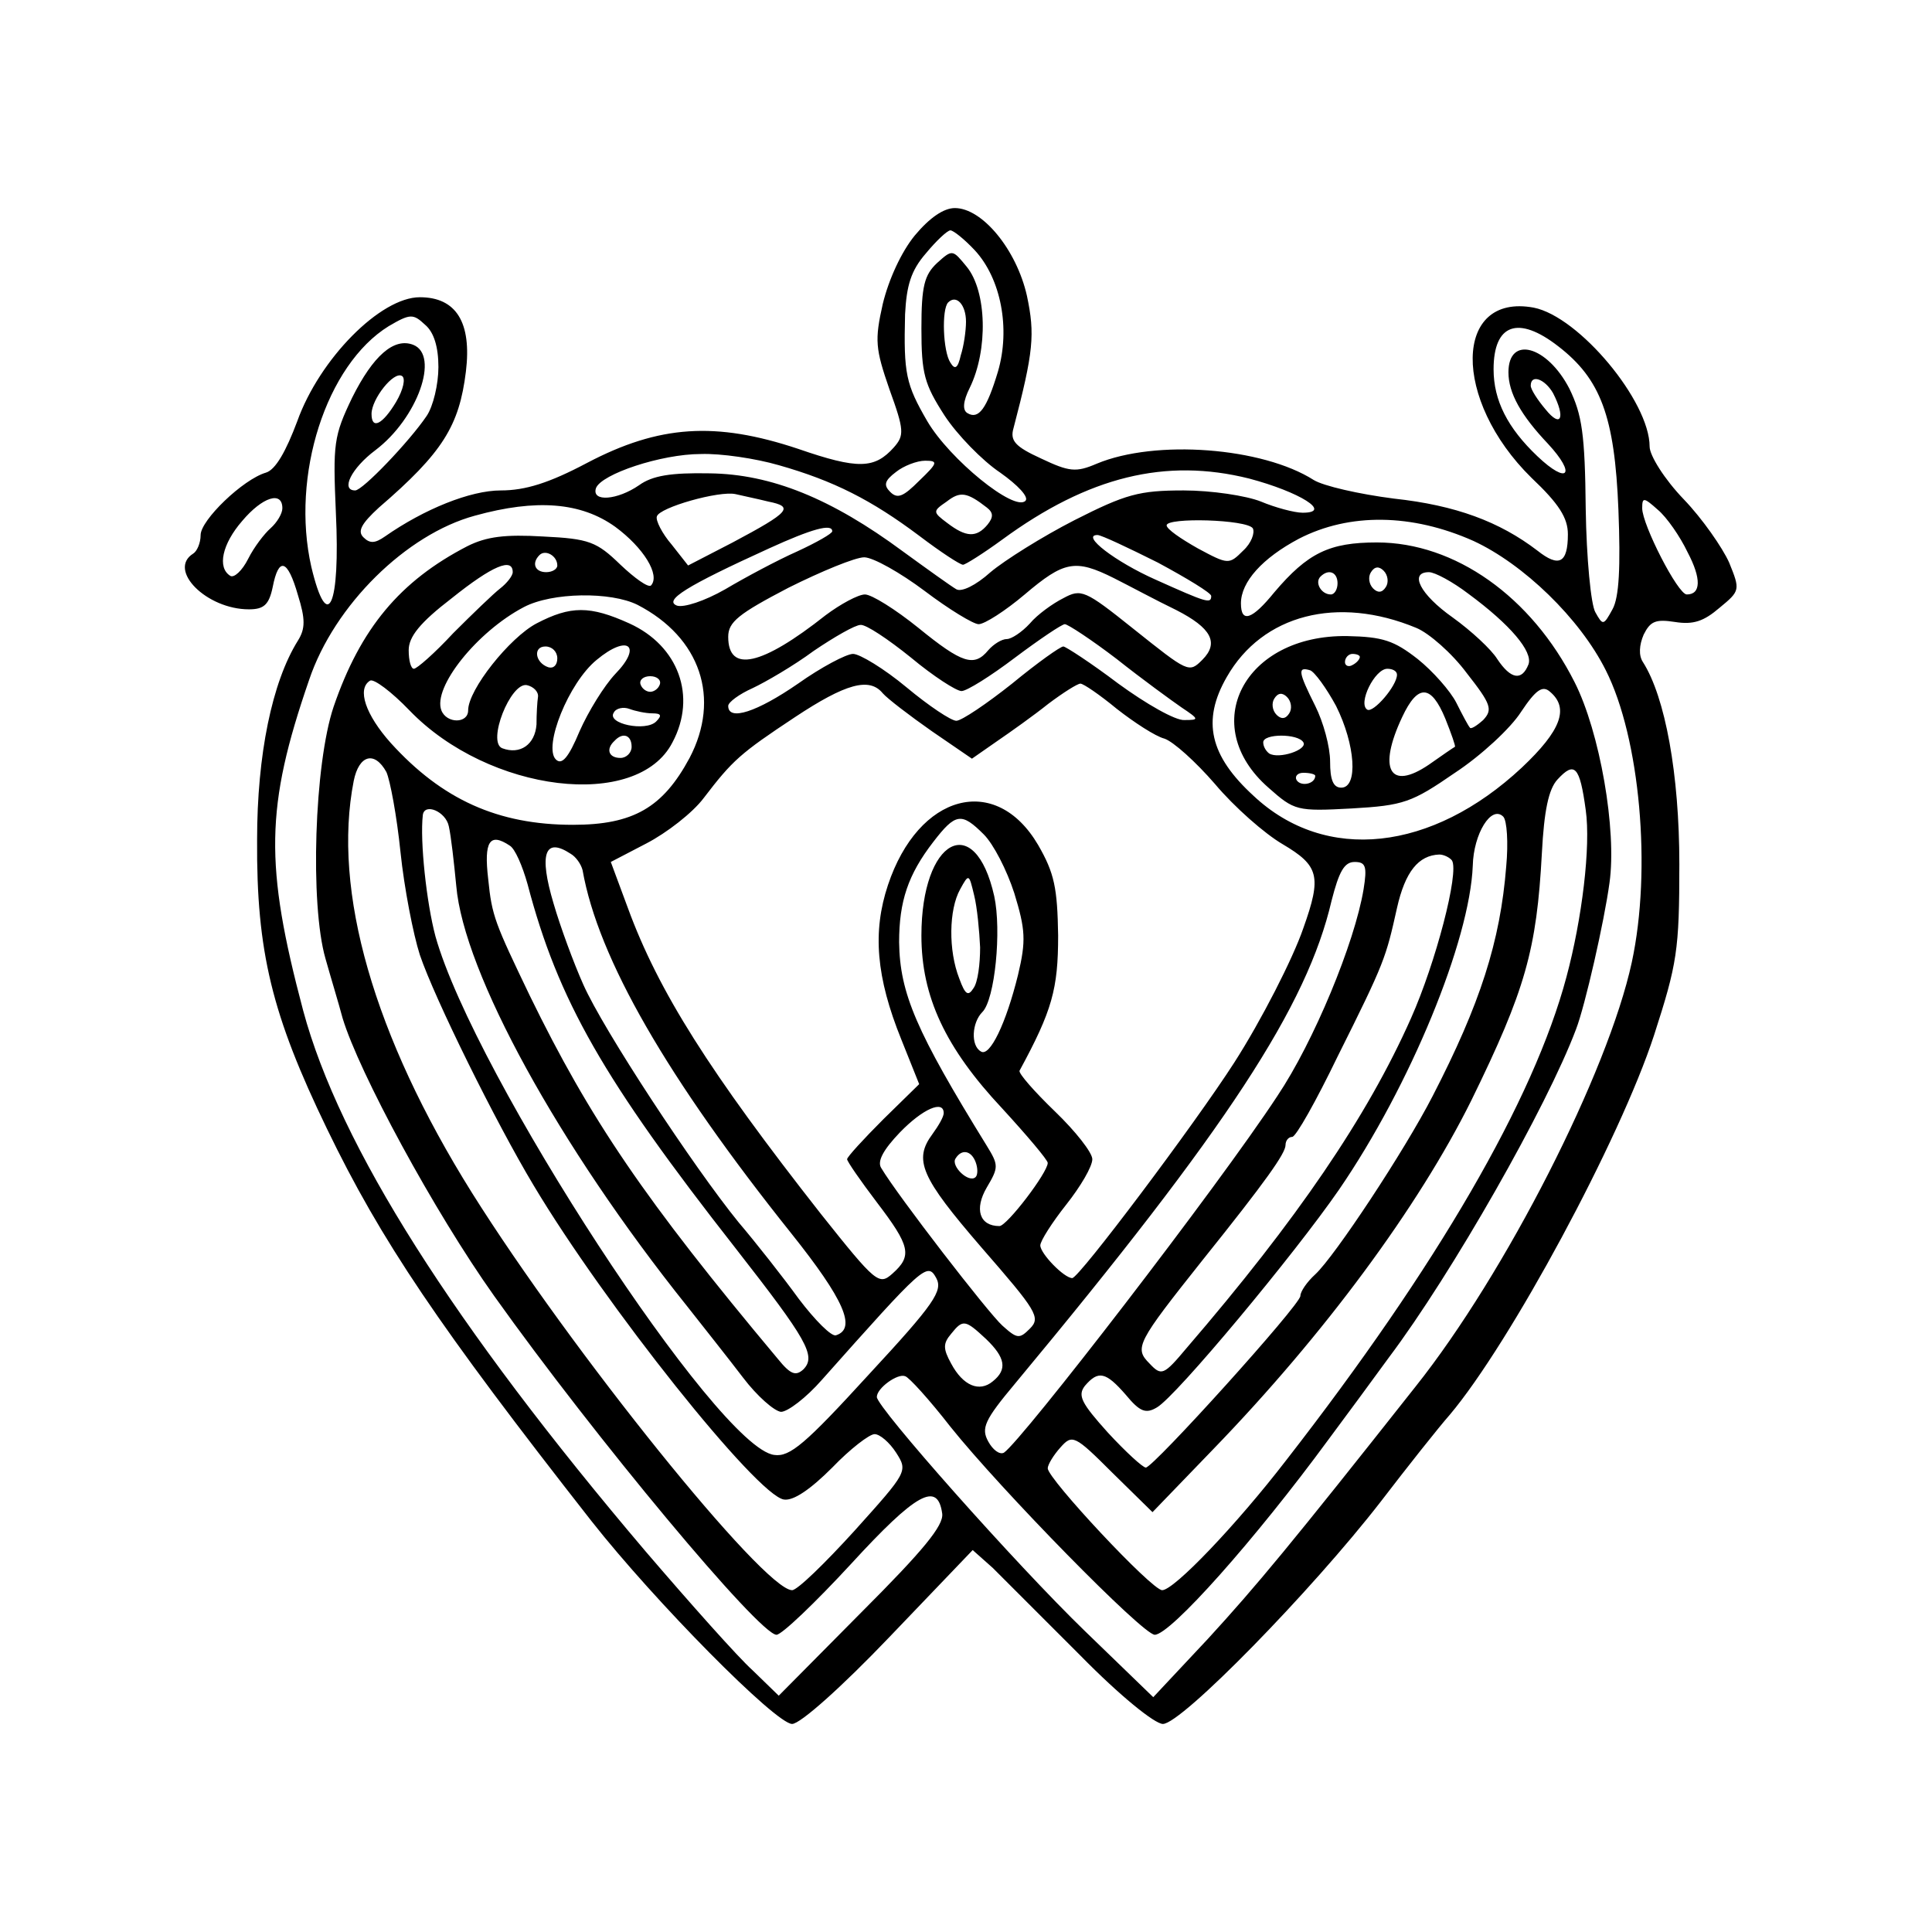 <?xml version="1.0" standalone="no"?>
<!DOCTYPE svg PUBLIC "-//W3C//DTD SVG 20010904//EN"
 "http://www.w3.org/TR/2001/REC-SVG-20010904/DTD/svg10.dtd">
<svg version="1.0" xmlns="http://www.w3.org/2000/svg"
 width="260pt" height="260pt" viewBox="0 0 260 260"
 preserveAspectRatio="xMidYMid meet">
<g transform="translate(0,260) scale(0.1,-0.1)"
fill="#000000" stroke="none">
<path d="M1231 2283 c-18 -22 -35 -59 -43 -92 -11 -49 -10 -60 9 -115 20 -55
20 -62 6 -78 -26 -29 -48 -30 -129 -2 -111 37 -187 32 -284 -19 -51 -27 -83
-37 -116 -37 -41 0 -103 -25 -156 -62 -13 -9 -20 -10 -29 -1 -8 8 -3 18 21 40
86 74 108 110 117 183 8 66 -13 100 -62 100 -53 0 -135 -83 -165 -167 -15 -40
-29 -65 -42 -69 -31 -9 -88 -64 -88 -84 0 -11 -5 -22 -10 -25 -35 -22 18 -75
75 -75 20 0 27 6 32 30 8 41 20 38 34 -11 10 -32 10 -45 0 -61 -35 -56 -55
-154 -55 -268 -1 -151 20 -236 94 -389 73 -151 150 -265 356 -528 85 -108 248
-273 270 -273 11 0 67 50 131 117 l112 117 27 -24 c14 -14 67 -67 118 -118 53
-54 100 -92 111 -92 25 0 200 179 293 299 36 47 78 100 93 117 81 96 229 370
275 511 31 96 34 114 34 230 0 121 -19 225 -49 272 -6 9 -5 23 1 37 9 18 16
21 42 17 25 -4 39 1 60 19 28 23 28 24 13 61 -9 20 -36 59 -61 85 -26 27 -46
59 -46 71 0 61 -95 175 -156 187 -108 20 -110 -124 -3 -229 37 -35 49 -54 49
-76 0 -39 -12 -45 -41 -22 -51 39 -110 61 -193 70 -47 6 -95 17 -108 25 -69
44 -213 55 -292 22 -28 -12 -37 -11 -75 7 -35 16 -42 24 -37 41 27 103 29 126
18 178 -14 62 -60 118 -97 118 -15 0 -34 -13 -54 -37z m81 -20 c35 -38 48
-105 31 -163 -15 -50 -26 -65 -41 -56 -7 4 -6 16 3 34 25 51 23 130 -4 163
-19 23 -19 24 -40 5 -17 -16 -21 -31 -21 -88 0 -61 4 -75 31 -117 17 -26 51
-61 75 -77 24 -17 39 -33 34 -38 -15 -15 -102 56 -132 107 -29 50 -32 64 -30
144 2 39 8 59 28 82 14 17 29 31 33 31 4 0 19 -12 33 -27z m-12 -96 c0 -12 -3
-33 -7 -45 -4 -18 -8 -20 -14 -10 -10 15 -12 72 -3 81 11 11 24 -3 24 -26z
m-710 -61 c0 -23 -7 -53 -16 -66 -23 -34 -86 -100 -96 -100 -20 0 -5 30 27 54
57 43 87 128 51 142 -26 10 -54 -15 -82 -71 -25 -52 -26 -62 -22 -155 6 -125
-11 -165 -33 -73 -28 123 20 272 104 324 29 17 33 17 49 2 12 -10 18 -30 18
-57z m1507 28 c57 -44 76 -94 81 -220 3 -77 1 -118 -8 -134 -12 -22 -13 -22
-23 -4 -6 10 -12 73 -13 139 -1 101 -5 127 -22 162 -30 58 -82 72 -82 22 0
-28 17 -58 53 -96 39 -42 27 -56 -14 -17 -40 38 -59 75 -59 117 0 61 33 73 87
31z m-1564 -75 c-18 -30 -33 -38 -33 -16 0 20 30 58 41 51 5 -3 2 -18 -8 -35z
m1557 12 c17 -33 11 -48 -10 -22 -11 13 -20 27 -20 32 0 16 19 9 30 -10z
m-1042 -97 c74 -21 125 -47 189 -95 29 -22 55 -39 59 -39 3 0 27 15 53 34 116
85 220 110 332 82 68 -18 113 -46 72 -46 -11 0 -37 7 -56 15 -20 8 -67 15
-104 15 -60 0 -78 -5 -147 -40 -43 -22 -94 -54 -113 -70 -20 -18 -39 -27 -46
-23 -7 4 -39 27 -72 51 -96 71 -177 104 -260 105 -52 1 -77 -3 -95 -16 -29
-20 -64 -23 -58 -4 7 19 88 46 141 46 27 1 74 -6 105 -15z m189 -21 c-21 -21
-29 -25 -39 -15 -9 9 -8 15 8 27 10 8 28 15 39 15 18 0 17 -3 -8 -27z m-203
-28 c35 -7 29 -14 -48 -55 l-60 -31 -22 28 c-13 15 -22 33 -20 38 3 12 84 35
106 30 8 -2 28 -6 44 -10z m294 -8 c9 -7 9 -13 1 -23 -15 -18 -29 -17 -54 2
-20 15 -20 16 -1 29 18 14 27 13 54 -8z m-948 -1 c0 -7 -7 -19 -16 -27 -8 -7
-22 -25 -30 -41 -8 -16 -19 -26 -24 -23 -18 11 -11 43 16 74 27 32 54 41 54
17z m1891 -59 c19 -36 18 -57 -1 -57 -12 0 -60 94 -60 116 0 15 2 15 21 -2 12
-10 30 -36 40 -57z m-1443 34 c38 -28 61 -65 48 -79 -4 -3 -22 10 -41 28 -32
31 -42 35 -104 38 -51 3 -76 0 -102 -13 -91 -47 -144 -111 -180 -216 -26 -77
-32 -266 -11 -339 7 -25 18 -61 23 -80 22 -73 123 -260 204 -374 136 -191 357
-456 380 -456 7 0 52 43 100 95 88 96 117 112 123 68 2 -16 -25 -49 -109 -133
l-111 -112 -35 34 c-20 18 -84 90 -144 160 -259 305 -412 546 -461 728 -52
196 -51 274 8 445 34 101 131 196 223 221 83 23 143 18 189 -15z m858 -2 c3
-6 -2 -20 -13 -30 -19 -19 -20 -19 -61 3 -23 13 -42 26 -42 31 0 11 108 8 116
-4z m297 -17 c67 -31 143 -104 178 -174 46 -91 62 -268 35 -393 -32 -148 -170
-419 -291 -571 -169 -214 -214 -268 -279 -339 l-74 -79 -92 89 c-93 90 -280
301 -280 315 0 12 28 32 38 28 5 -1 33 -32 61 -68 68 -85 259 -280 275 -280
21 0 135 128 234 263 23 31 60 81 81 110 85 113 213 338 252 442 12 31 38 145
45 197 10 71 -13 203 -47 270 -58 115 -161 188 -266 188 -64 0 -93 -14 -138
-67 -30 -37 -45 -42 -45 -15 0 29 29 61 78 87 68 35 152 34 235 -3z m-863 13
c0 -3 -21 -15 -47 -27 -27 -12 -70 -35 -97 -51 -28 -16 -56 -25 -65 -22 -18 7
12 26 124 77 57 26 85 34 85 23z m438 -42 c39 -21 72 -41 72 -45 0 -11 -6 -9
-75 22 -54 24 -101 60 -78 60 5 0 41 -17 81 -37z m-808 -4 c0 -5 -7 -9 -15 -9
-15 0 -20 12 -9 23 8 8 24 -1 24 -14z m494 -34 c33 -25 66 -45 73 -45 8 0 36
18 62 40 53 45 68 48 120 22 20 -10 57 -30 84 -43 47 -24 58 -44 35 -67 -18
-18 -19 -17 -93 42 -65 52 -70 54 -94 41 -14 -7 -35 -22 -45 -34 -11 -12 -25
-21 -31 -21 -7 0 -18 -7 -25 -15 -19 -23 -35 -18 -94 30 -31 25 -63 45 -72 45
-9 0 -33 -13 -53 -28 -86 -68 -131 -78 -131 -29 0 20 14 31 81 66 44 22 90 41
102 41 12 0 49 -21 81 -45z m-554 25 c0 -5 -8 -15 -17 -22 -9 -7 -37 -34 -63
-60 -25 -27 -49 -48 -53 -48 -4 0 -7 11 -7 25 0 18 15 37 58 70 55 44 82 55
82 35z m1175 -20 c-5 -8 -11 -8 -17 -2 -6 6 -7 16 -3 22 5 8 11 8 17 2 6 -6 7
-16 3 -22z m-65 5 c0 -8 -4 -15 -9 -15 -13 0 -22 16 -14 24 11 11 23 6 23 -9z
m176 -14 c57 -42 87 -78 81 -95 -9 -23 -24 -20 -42 7 -8 13 -35 38 -60 56 -44
31 -59 61 -32 61 8 0 32 -13 53 -29z m-1118 -15 c85 -44 112 -126 70 -206 -36
-67 -76 -90 -157 -90 -101 0 -176 34 -245 110 -34 38 -46 73 -28 84 5 3 29
-15 53 -40 107 -111 307 -135 354 -43 33 62 8 130 -58 160 -53 24 -79 24 -125
0 -36 -19 -92 -89 -92 -117 0 -18 -29 -18 -36 0 -12 31 48 106 111 139 38 20
117 21 153 3z m1048 -31 c17 -7 48 -34 68 -61 33 -42 35 -49 22 -63 -9 -8 -17
-13 -18 -10 -2 2 -10 17 -18 33 -8 16 -32 43 -52 59 -32 25 -47 30 -95 31
-139 2 -202 -120 -106 -204 35 -31 38 -32 112 -28 70 4 81 8 139 48 35 23 75
60 89 82 20 30 29 36 39 27 26 -22 15 -52 -38 -102 -121 -113 -264 -129 -361
-38 -59 54 -70 101 -36 160 48 84 149 110 255 66z m-680 -40 c30 -25 61 -45
68 -45 7 0 39 20 72 45 32 24 63 45 67 45 4 0 36 -21 70 -47 34 -27 74 -56 87
-65 24 -16 24 -17 4 -17 -12 -1 -52 22 -89 49 -37 28 -71 50 -74 50 -4 0 -35
-22 -69 -50 -34 -27 -68 -50 -75 -50 -7 0 -37 20 -67 45 -30 25 -63 45 -72 45
-9 0 -43 -18 -74 -40 -55 -38 -94 -51 -94 -30 0 5 15 16 33 24 17 8 55 30 82
50 28 19 56 35 63 35 7 1 37 -19 68 -44z m-398 -22 c-15 -16 -36 -50 -48 -77
-15 -36 -24 -46 -32 -38 -17 17 17 103 55 134 42 35 62 19 25 -19z m-78 21 c0
-9 -5 -14 -12 -12 -18 6 -21 28 -4 28 9 0 16 -7 16 -16z m1080 2 c0 -3 -4 -8
-10 -11 -5 -3 -10 -1 -10 4 0 6 5 11 10 11 6 0 10 -2 10 -4z m-32 -66 c26 -52
30 -110 7 -110 -11 0 -15 11 -15 35 0 20 -9 53 -20 75 -23 46 -24 53 -7 48 6
-2 22 -24 35 -48z m82 42 c0 -15 -32 -52 -40 -47 -13 8 10 55 27 55 7 0 13 -3
13 -8z m-992 -13 c-2 -6 -8 -10 -13 -10 -5 0 -11 4 -13 10 -2 6 4 11 13 11 9
0 15 -5 13 -11z m-164 -17 c-1 -6 -2 -23 -2 -37 -2 -27 -22 -41 -46 -32 -21 8
11 89 33 85 9 -2 16 -9 15 -16z m464 5 c6 -7 36 -30 66 -51 l54 -37 33 23 c19
13 50 35 70 51 20 15 39 27 43 27 4 0 26 -15 49 -34 23 -18 52 -37 64 -40 12
-4 42 -31 68 -61 26 -31 67 -67 91 -81 49 -29 53 -43 28 -113 -14 -41 -57
-125 -93 -181 -54 -84 -209 -290 -218 -290 -11 0 -43 33 -43 44 0 6 16 31 35
55 19 24 35 51 35 61 0 9 -23 38 -50 64 -28 27 -49 51 -48 55 44 81 52 110 52
182 -1 64 -5 84 -27 122 -57 97 -161 69 -202 -54 -21 -63 -16 -124 18 -208
l24 -60 -48 -47 c-27 -27 -49 -51 -49 -54 0 -3 18 -29 40 -58 45 -59 48 -72
21 -96 -18 -16 -22 -13 -96 80 -150 191 -219 300 -260 412 l-23 62 48 25 c27
14 62 41 77 61 39 51 49 60 123 109 68 45 100 54 118 32z m547 -27 c-5 -8 -11
-8 -17 -2 -6 6 -7 16 -3 22 5 8 11 8 17 2 6 -6 7 -16 3 -22z m210 -7 c8 -20
14 -37 13 -38 -2 -1 -18 -12 -35 -24 -53 -36 -69 -6 -36 64 21 45 39 44 58 -2z
m-1067 7 c12 0 13 -3 5 -11 -14 -14 -67 -3 -57 12 3 6 13 8 21 5 8 -3 22 -6
31 -6z m-28 -45 c0 -8 -7 -15 -15 -15 -16 0 -20 12 -8 23 11 12 23 8 23 -8z
m904 6 c6 -10 -33 -23 -46 -15 -4 3 -8 9 -8 15 0 12 47 12 54 0z m-1234 -40
c5 -11 14 -59 19 -108 5 -48 17 -110 26 -138 20 -59 102 -225 153 -310 96
-161 301 -418 337 -423 13 -2 36 14 65 43 24 25 50 45 57 45 7 0 20 -11 29
-25 16 -25 15 -26 -56 -105 -40 -44 -77 -80 -84 -80 -38 0 -298 323 -431 535
-132 211 -188 406 -159 554 7 35 28 41 44 12z m1614 -51 c7 -49 -5 -147 -26
-225 -44 -165 -174 -389 -377 -650 -67 -87 -151 -175 -167 -175 -14 0 -154
150 -154 164 0 5 8 18 17 28 16 18 19 17 70 -34 l54 -53 82 85 c149 154 276
326 347 469 73 149 88 203 95 333 3 57 9 86 21 99 23 25 30 18 38 -41z m-364
46 c0 -11 -19 -15 -25 -6 -3 5 1 10 9 10 9 0 16 -2 16 -4z m-1166 -68 c3 -13
7 -49 10 -80 10 -117 138 -350 310 -565 22 -28 57 -72 76 -97 19 -25 42 -45
51 -46 9 0 34 19 55 43 137 154 142 159 154 137 9 -17 -2 -34 -91 -130 -85
-93 -106 -111 -127 -108 -76 9 -404 512 -456 698 -12 45 -21 128 -17 163 2 17
31 5 35 -15z m1423 -54 c-8 -101 -35 -185 -99 -309 -38 -74 -132 -216 -158
-240 -11 -10 -20 -23 -20 -29 0 -12 -198 -231 -208 -231 -4 0 -27 21 -51 47
-36 40 -41 50 -31 63 18 21 28 19 55 -12 19 -23 27 -26 42 -17 26 15 185 206
245 293 96 140 176 335 180 436 1 43 25 82 41 66 5 -5 7 -35 4 -67z m-703 43
c13 -13 31 -48 41 -79 15 -49 16 -64 5 -110 -16 -65 -38 -111 -50 -103 -14 8
-12 39 2 53 17 17 26 110 16 156 -26 116 -98 77 -98 -53 0 -82 32 -151 109
-233 33 -36 61 -69 61 -73 0 -13 -55 -85 -65 -85 -27 0 -34 23 -17 52 16 27
16 30 0 56 -95 154 -117 205 -118 274 0 55 12 91 46 135 30 39 38 40 68 10z
m-638 -15 c7 -4 17 -27 24 -52 41 -156 102 -263 280 -490 96 -123 109 -145 91
-163 -10 -9 -17 -7 -34 14 -180 215 -253 323 -334 489 -47 98 -51 107 -56 157
-6 51 2 63 29 45z m82 -11 c7 -4 14 -14 16 -22 21 -119 114 -280 281 -489 71
-89 88 -128 60 -137 -6 -2 -28 20 -50 49 -21 29 -58 76 -81 103 -61 75 -182
259 -209 320 -13 29 -31 78 -40 109 -20 67 -12 90 23 67z m1186 -9 c10 -16
-22 -138 -55 -212 -59 -133 -154 -272 -302 -444 -31 -37 -34 -38 -50 -21 -21
21 -17 28 72 140 85 106 111 143 111 154 0 6 4 11 9 11 5 0 32 48 61 108 64
128 65 133 80 200 11 49 29 71 57 72 6 0 14 -4 17 -8z m-119 -39 c-12 -72 -67
-205 -116 -278 -80 -122 -344 -464 -368 -480 -6 -3 -15 4 -21 15 -10 18 -5 29
36 78 286 344 393 508 426 650 10 39 17 52 31 52 15 0 17 -6 12 -37z m-516
-78 c0 -22 -3 -47 -9 -55 -7 -11 -11 -9 -19 13 -15 38 -14 93 1 120 12 22 12
21 19 -8 4 -16 7 -48 8 -70z m-49 -223 c0 -5 -7 -17 -15 -28 -26 -35 -16 -58
66 -153 74 -85 80 -94 65 -109 -14 -14 -17 -14 -37 4 -19 17 -141 175 -163
212 -6 9 3 25 25 48 31 32 59 44 59 26z m43 -66 c3 -8 3 -17 0 -20 -9 -9 -34
15 -27 25 8 13 21 11 27 -5z m14 -238 c26 -25 29 -41 9 -57 -18 -15 -40 -6
-56 24 -11 20 -11 27 0 40 16 20 19 19 47 -7z"/>
</g>
</svg>
